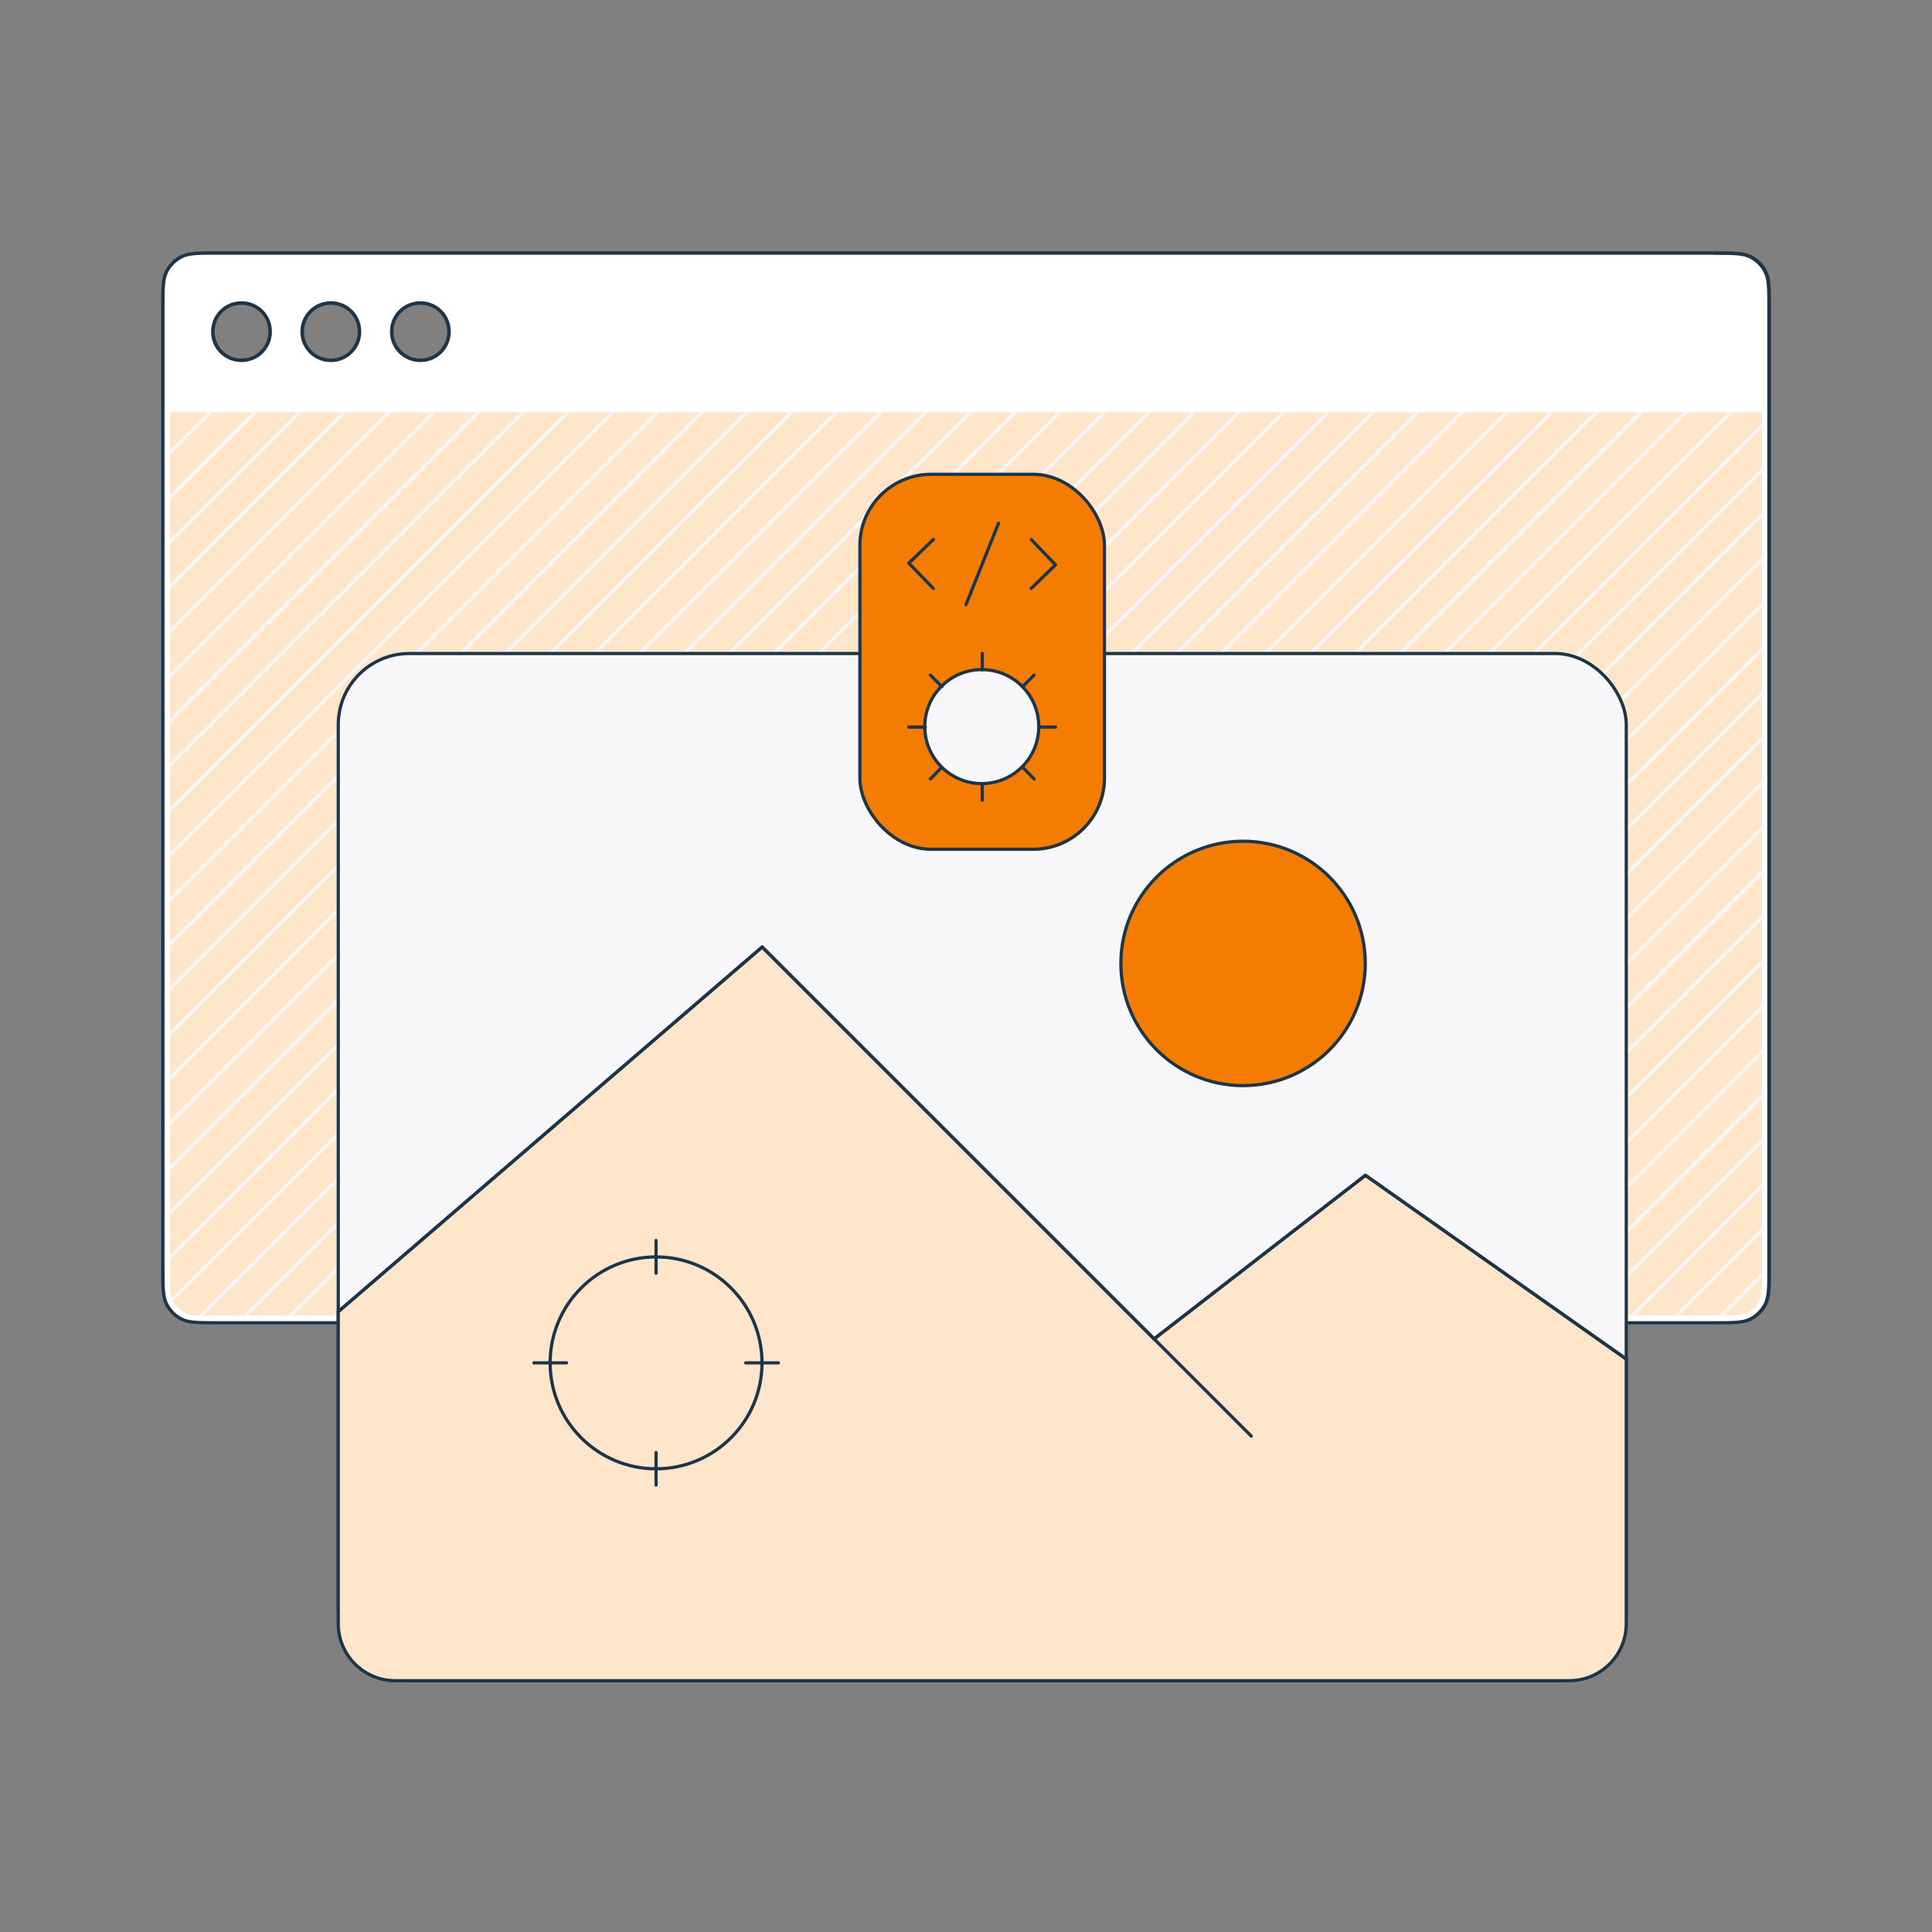 <?xml version="1.0" encoding="UTF-8"?>
<svg xmlns="http://www.w3.org/2000/svg" xmlns:xlink="http://www.w3.org/1999/xlink" id="Layer_1" version="1.1" viewBox="0 0 1200 1200" width="280" height="280">
  <rect x="0" y="0" width="1200" height="1200" fill="#808080" stroke="none"/>
  <defs>
    <style>
      .st0 {
        stroke: #f7f7f9;
        stroke-miterlimit: 10;
      }

      .st0, .st1, .st2, .st3, .st4 {
        stroke-width: 2px;
      }

      .st0, .st2, .st5 {
        fill: none;
      }

      .st1, .st6 {
        fill: #f7f7f9;
      }

      .st1, .st6, .st2, .st3, .st4 {
        stroke: #1c3549;
        stroke-linecap: round;
        stroke-linejoin: round;
      }

      .st6 {
        stroke-width: 2px;
      }

      .st3, .st7 {
        fill: #ffe5ca;
      }

      .st8 {
        fill: #fff;
      }

      .st8, .st7 {
        fill-rule: evenodd;
      }

      .st9 {
        clip-path: url(#clippath-1);
      }

      .st10 {
        fill: #1c3549;
      }

      .st4 {
        fill: #f47c00;
      }

      .st11 {
        clip-path: url(#clippath);
      }
    </style>
    <clipPath id="clippath">
      <path class="st5" d="M105.6,256h988.8v534.4c0,9.3,0,14-1.8,17.6-1.7,3.1-4.2,5.7-7.3,7.3-3.6,1.8-8.2,1.8-17.6,1.8H132.2c-9.3,0-14,0-17.6-1.8-3.1-1.6-5.7-4.1-7.3-7.3-1.8-3.6-1.8-8.2-1.8-17.6V256Z"/>
    </clipPath>
    <clipPath id="clippath-1">
      <rect class="st5" x="-455.5" y="-241.1" width="2110.9" height="1555.4"/>
    </clipPath>
  </defs>
  <g>
    <path class="st8" d="M135.6,821.5c-12.2,0-18.4,0-22.9-2.3-4-2-7.2-5.2-9.2-9.2-2.3-4.6-2.3-10.7-2.3-22.9V191.6c0-12.2,0-18.4,2.3-22.9,2-4,5.2-7.2,9.2-9.2,4.6-2.3,10.7-2.3,22.9-2.3h928.8c12.2,0,18.4,0,22.9,2.3,4,2,7.2,5.2,9.2,9.2,2.3,4.6,2.3,10.7,2.3,22.9v595.5c0,12.2,0,18.4-2.3,22.9-2,4-5.2,7.2-9.2,9.2-4.6,2.3-10.7,2.3-22.9,2.3H135.6ZM261.1,188.3c-9.8,0-17.8,8-17.8,17.8s8,17.8,17.8,17.8,17.8-8,17.8-17.8-8-17.8-17.8-17.8ZM205.5,188.3c-9.8,0-17.8,8-17.8,17.8s8,17.8,17.8,17.8,17.8-8,17.8-17.8-8-17.8-17.8-17.8ZM150,188.3c-9.8,0-17.8,8-17.8,17.8s8,17.8,17.8,17.8,17.8-8,17.8-17.8-8-17.8-17.8-17.8Z"/>
    <path class="st10" d="M1064.3,158.3c12.1,0,18.1,0,22.4,2.2,3.8,1.9,6.8,4.9,8.8,8.8,2.2,4.3,2.2,10.3,2.2,22.4v595.5c0,12.1,0,18.1-2.2,22.4-2,3.8-5,6.8-8.8,8.8-4.2,2.2-10.3,2.2-22.4,2.2H135.6c-12.1,0-18.1,0-22.4-2.2-3.8-1.9-6.8-5-8.8-8.8-2.2-4.2-2.2-10.3-2.2-22.4V191.6c0-12.1,0-18.1,2.2-22.4,1.9-3.8,5-6.8,8.8-8.8,4.2-2.2,10.3-2.2,22.4-2.2h928.8M261.1,224.9c10.4,0,18.9-8.4,18.9-18.9s-8.4-18.9-18.9-18.9-18.9,8.4-18.9,18.9,8.4,18.9,18.9,18.9M205.5,224.9c10.4,0,18.9-8.4,18.9-18.9s-8.4-18.9-18.9-18.9-18.9,8.4-18.9,18.9,8.4,18.9,18.9,18.9M150,224.9c10.4,0,18.9-8.4,18.9-18.9s-8.4-18.9-18.9-18.9-18.9,8.4-18.9,18.9,8.4,18.9,18.9,18.9M1064.3,156.1H135.6c-12.4,0-18.7,0-23.4,2.4-4.2,2.1-7.6,5.6-9.7,9.7-2.4,4.8-2.4,11-2.4,23.4v595.5c0,12.4,0,18.7,2.4,23.4,2.1,4.2,5.6,7.6,9.7,9.7,4.8,2.4,11,2.4,23.4,2.4h928.8c12.4,0,18.7,0,23.4-2.4,4.2-2.1,7.6-5.6,9.8-9.7,2.4-4.8,2.4-11,2.4-23.4V191.6c0-12.4,0-18.7-2.4-23.4-2.1-4.2-5.6-7.6-9.8-9.7-4.8-2.4-11-2.4-23.4-2.4h0ZM261.1,222.7c-9.2,0-16.7-7.4-16.7-16.7s7.4-16.7,16.7-16.7,16.7,7.4,16.7,16.7-7.4,16.7-16.7,16.7h0ZM205.5,222.7c-9.2,0-16.7-7.4-16.7-16.7s7.4-16.7,16.7-16.7,16.7,7.4,16.7,16.7-7.4,16.7-16.7,16.7h0ZM150,222.7c-9.2,0-16.7-7.4-16.7-16.7s7.4-16.7,16.7-16.7,16.7,7.4,16.7,16.7-7.4,16.7-16.7,16.7h0Z"/>
    <path class="st7" d="M105.6,256h988.8v534.4c0,9.3,0,14-1.8,17.6-1.7,3.1-4.2,5.7-7.3,7.3-3.6,1.8-8.2,1.8-17.6,1.8H132.2c-9.3,0-14,0-17.6-1.8-3.1-1.6-5.7-4.1-7.3-7.3-1.8-3.6-1.8-8.2-1.8-17.6V256Z"/>
    <path class="st5" d="M105.6,256h988.8v534.4c0,9.3,0,14-1.8,17.6-1.7,3.1-4.2,5.7-7.3,7.3-3.6,1.8-8.2,1.8-17.6,1.8H132.2c-9.3,0-14,0-17.6-1.8-3.1-1.6-5.7-4.1-7.3-7.3-1.8-3.6-1.8-8.2-1.8-17.6V256Z"/>
    <g class="st11">
      <g class="st9">
        <g>
          <line class="st0" x1="-1946.1" y1="1221.7" x2="1285.1" y2="-2009.5"/>
          <line class="st0" x1="-1932.2" y1="1235.6" x2="1299" y2="-1995.6"/>
          <line class="st0" x1="-1918.3" y1="1249.5" x2="1312.9" y2="-1981.7"/>
          <line class="st0" x1="-1904.4" y1="1263.4" x2="1326.8" y2="-1967.8"/>
          <line class="st0" x1="-1890.6" y1="1277.3" x2="1340.6" y2="-1953.9"/>
          <line class="st0" x1="-1876.7" y1="1291.2" x2="1354.5" y2="-1940"/>
          <line class="st0" x1="-1862.8" y1="1305" x2="1368.4" y2="-1926.2"/>
          <line class="st0" x1="-1848.9" y1="1318.9" x2="1382.3" y2="-1912.3"/>
          <line class="st0" x1="-1835" y1="1332.8" x2="1396.2" y2="-1898.4"/>
          <line class="st0" x1="-1821.1" y1="1346.7" x2="1410.1" y2="-1884.5"/>
          <line class="st0" x1="-1807.2" y1="1360.6" x2="1424" y2="-1870.6"/>
          <line class="st0" x1="-1793.3" y1="1374.5" x2="1437.9" y2="-1856.7"/>
          <line class="st0" x1="-1779.5" y1="1388.4" x2="1451.7" y2="-1842.8"/>
          <line class="st0" x1="-1765.6" y1="1402.3" x2="1465.6" y2="-1828.9"/>
          <line class="st0" x1="-1751.7" y1="1416.1" x2="1479.5" y2="-1815.1"/>
          <line class="st0" x1="-1737.8" y1="1430" x2="1493.4" y2="-1801.2"/>
          <line class="st0" x1="-1723.9" y1="1443.9" x2="1507.3" y2="-1787.3"/>
          <line class="st0" x1="-1710" y1="1457.8" x2="1521.2" y2="-1773.4"/>
          <line class="st0" x1="-1696.1" y1="1471.7" x2="1535.1" y2="-1759.5"/>
          <line class="st0" x1="-1682.2" y1="1485.6" x2="1549" y2="-1745.6"/>
          <line class="st0" x1="-1668.4" y1="1499.5" x2="1562.8" y2="-1731.7"/>
          <line class="st0" x1="-1654.5" y1="1513.4" x2="1576.7" y2="-1717.8"/>
          <line class="st0" x1="-1640.6" y1="1527.2" x2="1590.6" y2="-1704"/>
          <line class="st0" x1="-1626.7" y1="1541.1" x2="1604.5" y2="-1690.1"/>
          <line class="st0" x1="-1612.8" y1="1555" x2="1618.4" y2="-1676.2"/>
          <line class="st0" x1="-1598.9" y1="1568.9" x2="1632.3" y2="-1662.3"/>
          <line class="st0" x1="-1585" y1="1582.8" x2="1646.2" y2="-1648.4"/>
          <line class="st0" x1="-1571.1" y1="1596.7" x2="1660" y2="-1634.5"/>
          <line class="st0" x1="-1557.3" y1="1610.6" x2="1673.9" y2="-1620.6"/>
          <line class="st0" x1="-1543.4" y1="1624.4" x2="1687.8" y2="-1606.7"/>
          <line class="st0" x1="-1529.5" y1="1638.3" x2="1701.7" y2="-1592.9"/>
          <line class="st0" x1="-1515.6" y1="1652.2" x2="1715.6" y2="-1579"/>
          <line class="st0" x1="-1501.7" y1="1666.1" x2="1729.5" y2="-1565.1"/>
          <line class="st0" x1="-1487.8" y1="1680" x2="1743.4" y2="-1551.2"/>
          <line class="st0" x1="-1473.9" y1="1693.9" x2="1757.3" y2="-1537.3"/>
          <line class="st0" x1="-1460" y1="1707.8" x2="1771.1" y2="-1523.4"/>
          <line class="st0" x1="-1446.2" y1="1721.7" x2="1785" y2="-1509.5"/>
          <line class="st0" x1="-1432.3" y1="1735.5" x2="1798.9" y2="-1495.6"/>
          <line class="st0" x1="-1418.4" y1="1749.4" x2="1812.8" y2="-1481.8"/>
          <line class="st0" x1="-1404.5" y1="1763.3" x2="1826.7" y2="-1467.9"/>
          <line class="st0" x1="-1390.6" y1="1777.2" x2="1840.6" y2="-1454"/>
          <line class="st0" x1="-1376.7" y1="1791.1" x2="1854.5" y2="-1440.1"/>
          <line class="st0" x1="-1362.8" y1="1805" x2="1868.4" y2="-1426.2"/>
          <line class="st0" x1="-1349" y1="1818.9" x2="1882.2" y2="-1412.3"/>
          <line class="st0" x1="-1335.1" y1="1832.8" x2="1896.1" y2="-1398.4"/>
          <line class="st0" x1="-1321.2" y1="1846.6" x2="1910" y2="-1384.5"/>
          <line class="st0" x1="-1307.3" y1="1860.5" x2="1923.9" y2="-1370.7"/>
          <line class="st0" x1="-1293.4" y1="1874.4" x2="1937.8" y2="-1356.8"/>
          <line class="st0" x1="-1279.5" y1="1888.3" x2="1951.7" y2="-1342.9"/>
          <line class="st0" x1="-1265.6" y1="1902.2" x2="1965.6" y2="-1329"/>
          <line class="st0" x1="-1251.7" y1="1916.1" x2="1979.5" y2="-1315.1"/>
          <line class="st0" x1="-1237.9" y1="1930" x2="1993.3" y2="-1301.2"/>
          <line class="st0" x1="-1224" y1="1943.9" x2="2007.2" y2="-1287.3"/>
          <line class="st0" x1="-1210.1" y1="1957.7" x2="2021.1" y2="-1273.5"/>
          <line class="st0" x1="-1196.2" y1="1971.6" x2="2035" y2="-1259.6"/>
          <line class="st0" x1="-1182.3" y1="1985.5" x2="2048.9" y2="-1245.7"/>
          <line class="st0" x1="-1168.4" y1="1999.4" x2="2062.8" y2="-1231.8"/>
          <line class="st0" x1="-1154.5" y1="2013.3" x2="2076.7" y2="-1217.9"/>
          <line class="st0" x1="-1140.6" y1="2027.2" x2="2090.6" y2="-1204"/>
          <line class="st0" x1="-1126.8" y1="2041.1" x2="2104.4" y2="-1190.1"/>
          <line class="st0" x1="-1112.9" y1="2055" x2="2118.3" y2="-1176.2"/>
          <line class="st0" x1="-1099" y1="2068.8" x2="2132.2" y2="-1162.4"/>
          <line class="st0" x1="-1085.1" y1="2082.7" x2="2146.1" y2="-1148.5"/>
          <line class="st0" x1="-1071.2" y1="2096.6" x2="2160" y2="-1134.6"/>
          <line class="st0" x1="-1057.3" y1="2110.5" x2="2173.9" y2="-1120.7"/>
          <line class="st0" x1="-1043.4" y1="2124.4" x2="2187.8" y2="-1106.8"/>
          <line class="st0" x1="-1029.5" y1="2138.3" x2="2201.7" y2="-1092.9"/>
          <line class="st0" x1="-1015.7" y1="2152.2" x2="2215.5" y2="-1079"/>
          <line class="st0" x1="-1001.8" y1="2166.1" x2="2229.4" y2="-1065.1"/>
          <line class="st0" x1="-987.9" y1="2179.9" x2="2243.3" y2="-1051.3"/>
          <line class="st0" x1="-974" y1="2193.8" x2="2257.2" y2="-1037.4"/>
          <line class="st0" x1="-960.1" y1="2207.7" x2="2271.1" y2="-1023.5"/>
          <line class="st0" x1="-946.2" y1="2221.6" x2="2285" y2="-1009.6"/>
          <line class="st0" x1="-932.3" y1="2235.5" x2="2298.9" y2="-995.7"/>
          <line class="st0" x1="-918.4" y1="2249.4" x2="2312.8" y2="-981.8"/>
          <line class="st0" x1="-904.6" y1="2263.3" x2="2326.6" y2="-967.9"/>
          <line class="st0" x1="-890.7" y1="2277.2" x2="2340.5" y2="-954"/>
          <line class="st0" x1="-876.8" y1="2291" x2="2354.4" y2="-940.2"/>
          <line class="st0" x1="-862.9" y1="2304.9" x2="2368.3" y2="-926.3"/>
          <line class="st0" x1="-849" y1="2318.8" x2="2382.2" y2="-912.4"/>
          <line class="st0" x1="-835.1" y1="2332.7" x2="2396.1" y2="-898.5"/>
          <line class="st0" x1="-821.2" y1="2346.6" x2="2410" y2="-884.6"/>
          <line class="st0" x1="-807.3" y1="2360.5" x2="2423.9" y2="-870.7"/>
          <line class="st0" x1="-793.5" y1="2374.4" x2="2437.7" y2="-856.8"/>
          <line class="st0" x1="-779.6" y1="2388.3" x2="2451.6" y2="-842.9"/>
          <line class="st0" x1="-765.7" y1="2402.1" x2="2465.5" y2="-829.1"/>
          <line class="st0" x1="-751.8" y1="2416" x2="2479.4" y2="-815.2"/>
          <line class="st0" x1="-737.9" y1="2429.9" x2="2493.3" y2="-801.3"/>
          <line class="st0" x1="-724" y1="2443.8" x2="2507.2" y2="-787.4"/>
          <line class="st0" x1="-710.1" y1="2457.7" x2="2521.1" y2="-773.5"/>
          <line class="st0" x1="-696.2" y1="2471.6" x2="2535" y2="-759.6"/>
          <line class="st0" x1="-682.4" y1="2485.5" x2="2548.8" y2="-745.7"/>
          <line class="st0" x1="-668.5" y1="2499.4" x2="2562.7" y2="-731.8"/>
          <line class="st0" x1="-654.6" y1="2513.2" x2="2576.6" y2="-718"/>
          <line class="st0" x1="-640.7" y1="2527.1" x2="2590.5" y2="-704.1"/>
          <line class="st0" x1="-626.8" y1="2541" x2="2604.4" y2="-690.2"/>
          <line class="st0" x1="-612.9" y1="2554.9" x2="2618.3" y2="-676.3"/>
          <line class="st0" x1="-599" y1="2568.8" x2="2632.2" y2="-662.4"/>
          <line class="st0" x1="-585.1" y1="2582.7" x2="2646.1" y2="-648.5"/>
          <line class="st0" x1="-571.3" y1="2596.6" x2="2659.9" y2="-634.6"/>
          <line class="st0" x1="-557.4" y1="2610.5" x2="2673.8" y2="-620.7"/>
          <line class="st0" x1="-543.5" y1="2624.3" x2="2687.7" y2="-606.9"/>
          <line class="st0" x1="-529.6" y1="2638.2" x2="2701.6" y2="-593"/>
          <line class="st0" x1="-515.7" y1="2652.1" x2="2715.5" y2="-579.1"/>
          <line class="st0" x1="-501.8" y1="2666" x2="2729.4" y2="-565.2"/>
          <line class="st0" x1="-487.9" y1="2679.9" x2="2743.3" y2="-551.3"/>
          <line class="st0" x1="-474" y1="2693.8" x2="2757.1" y2="-537.4"/>
          <line class="st0" x1="-460.2" y1="2707.7" x2="2771" y2="-523.5"/>
          <line class="st0" x1="-446.3" y1="2721.5" x2="2784.9" y2="-509.6"/>
          <line class="st0" x1="-432.4" y1="2735.4" x2="2798.8" y2="-495.8"/>
          <line class="st0" x1="-418.5" y1="2749.3" x2="2812.7" y2="-481.9"/>
          <line class="st0" x1="-404.6" y1="2763.2" x2="2826.6" y2="-468"/>
          <line class="st0" x1="-390.7" y1="2777.1" x2="2840.5" y2="-454.1"/>
          <line class="st0" x1="-376.8" y1="2791" x2="2854.4" y2="-440.2"/>
          <line class="st0" x1="-362.9" y1="2804.9" x2="2868.2" y2="-426.3"/>
          <line class="st0" x1="-349.1" y1="2818.8" x2="2882.1" y2="-412.4"/>
          <line class="st0" x1="-335.2" y1="2832.6" x2="2896" y2="-398.5"/>
          <line class="st0" x1="-321.3" y1="2846.5" x2="2909.9" y2="-384.7"/>
          <line class="st0" x1="-307.4" y1="2860.4" x2="2923.8" y2="-370.8"/>
          <line class="st0" x1="-293.5" y1="2874.3" x2="2937.7" y2="-356.9"/>
          <line class="st0" x1="-279.6" y1="2888.2" x2="2951.6" y2="-343"/>
          <line class="st0" x1="-265.7" y1="2902.1" x2="2965.5" y2="-329.1"/>
          <line class="st0" x1="-251.8" y1="2916" x2="2979.3" y2="-315.2"/>
          <line class="st0" x1="-238" y1="2929.9" x2="2993.2" y2="-301.3"/>
          <line class="st0" x1="-224.1" y1="2943.7" x2="3007.1" y2="-287.4"/>
          <line class="st0" x1="-210.2" y1="2957.6" x2="3021" y2="-273.6"/>
          <line class="st0" x1="-196.3" y1="2971.5" x2="3034.9" y2="-259.7"/>
          <line class="st0" x1="-182.4" y1="2985.4" x2="3048.8" y2="-245.8"/>
          <line class="st0" x1="-168.5" y1="2999.3" x2="3062.7" y2="-231.9"/>
          <line class="st0" x1="-154.6" y1="3013.2" x2="3076.6" y2="-218"/>
          <line class="st0" x1="-140.8" y1="3027.1" x2="3090.4" y2="-204.1"/>
          <line class="st0" x1="-126.9" y1="3041" x2="3104.3" y2="-190.2"/>
          <line class="st0" x1="-113" y1="3054.8" x2="3118.2" y2="-176.4"/>
          <line class="st0" x1="-99.1" y1="3068.7" x2="3132.1" y2="-162.5"/>
          <line class="st0" x1="-85.2" y1="3082.6" x2="3146" y2="-148.6"/>
        </g>
      </g>
    </g>
  </g>
  <g>
    <rect class="st1" x="210.1" y="405.9" width="800" height="638" rx="44.2" ry="44.2"/>
    <path class="st3" d="M1010.1,844.2v164.3c0,19.6-15.9,35.4-35.4,35.4H245.5c-19.6,0-35.4-15.9-35.4-35.4v-193.8l263.3-226.5,243.4,243.4,131.3-101.6,162,114.1h0Z"/>
    <circle class="st4" cx="772.1" cy="598.4" r="75.9"/>
    <polyline class="st2" points="716.8 831.7 848.1 730 1010.1 844.2"/>
    <polyline class="st2" points="210.1 814.7 473.4 588.2 777.2 892"/>
    <g>
      <rect class="st4" x="534.1" y="294.6" width="151.9" height="232.9" rx="44.2" ry="44.2"/>
      <g>
        <circle class="st6" cx="609.8" cy="451.3" r="35.4"/>
        <line class="st2" x1="610.1" y1="416.1" x2="610.1" y2="405.9"/>
        <line class="st2" x1="585" y1="426.5" x2="577.9" y2="419.3"/>
        <line class="st2" x1="574.7" y1="451.6" x2="564.5" y2="451.6"/>
        <line class="st2" x1="585" y1="476.6" x2="577.9" y2="483.8"/>
        <line class="st2" x1="610.1" y1="487" x2="610.1" y2="497.1"/>
        <line class="st2" x1="635.2" y1="476.6" x2="642.3" y2="483.8"/>
        <line class="st2" x1="645.5" y1="451.6" x2="655.6" y2="451.6"/>
        <line class="st2" x1="635.2" y1="426.5" x2="642.3" y2="419.3"/>
      </g>
      <g>
        <polyline class="st2" points="640.5 365.5 655.6 350.8 640.5 335.1"/>
        <polyline class="st2" points="579.7 335.1 564.5 349.8 579.7 365.5"/>
        <line class="st2" x1="600" y1="375.6" x2="620.2" y2="325"/>
      </g>
    </g>
    <g>
      <circle class="st2" cx="407.5" cy="846.5" r="65.8"/>
      <g>
        <line class="st2" x1="463.2" y1="846.5" x2="483.5" y2="846.5"/>
        <line class="st2" x1="331.6" y1="846.5" x2="351.9" y2="846.5"/>
      </g>
      <g>
        <line class="st2" x1="407.5" y1="790.8" x2="407.5" y2="770.5"/>
        <line class="st2" x1="407.5" y1="922.4" x2="407.5" y2="902.2"/>
      </g>
    </g>
  </g>
</svg>
